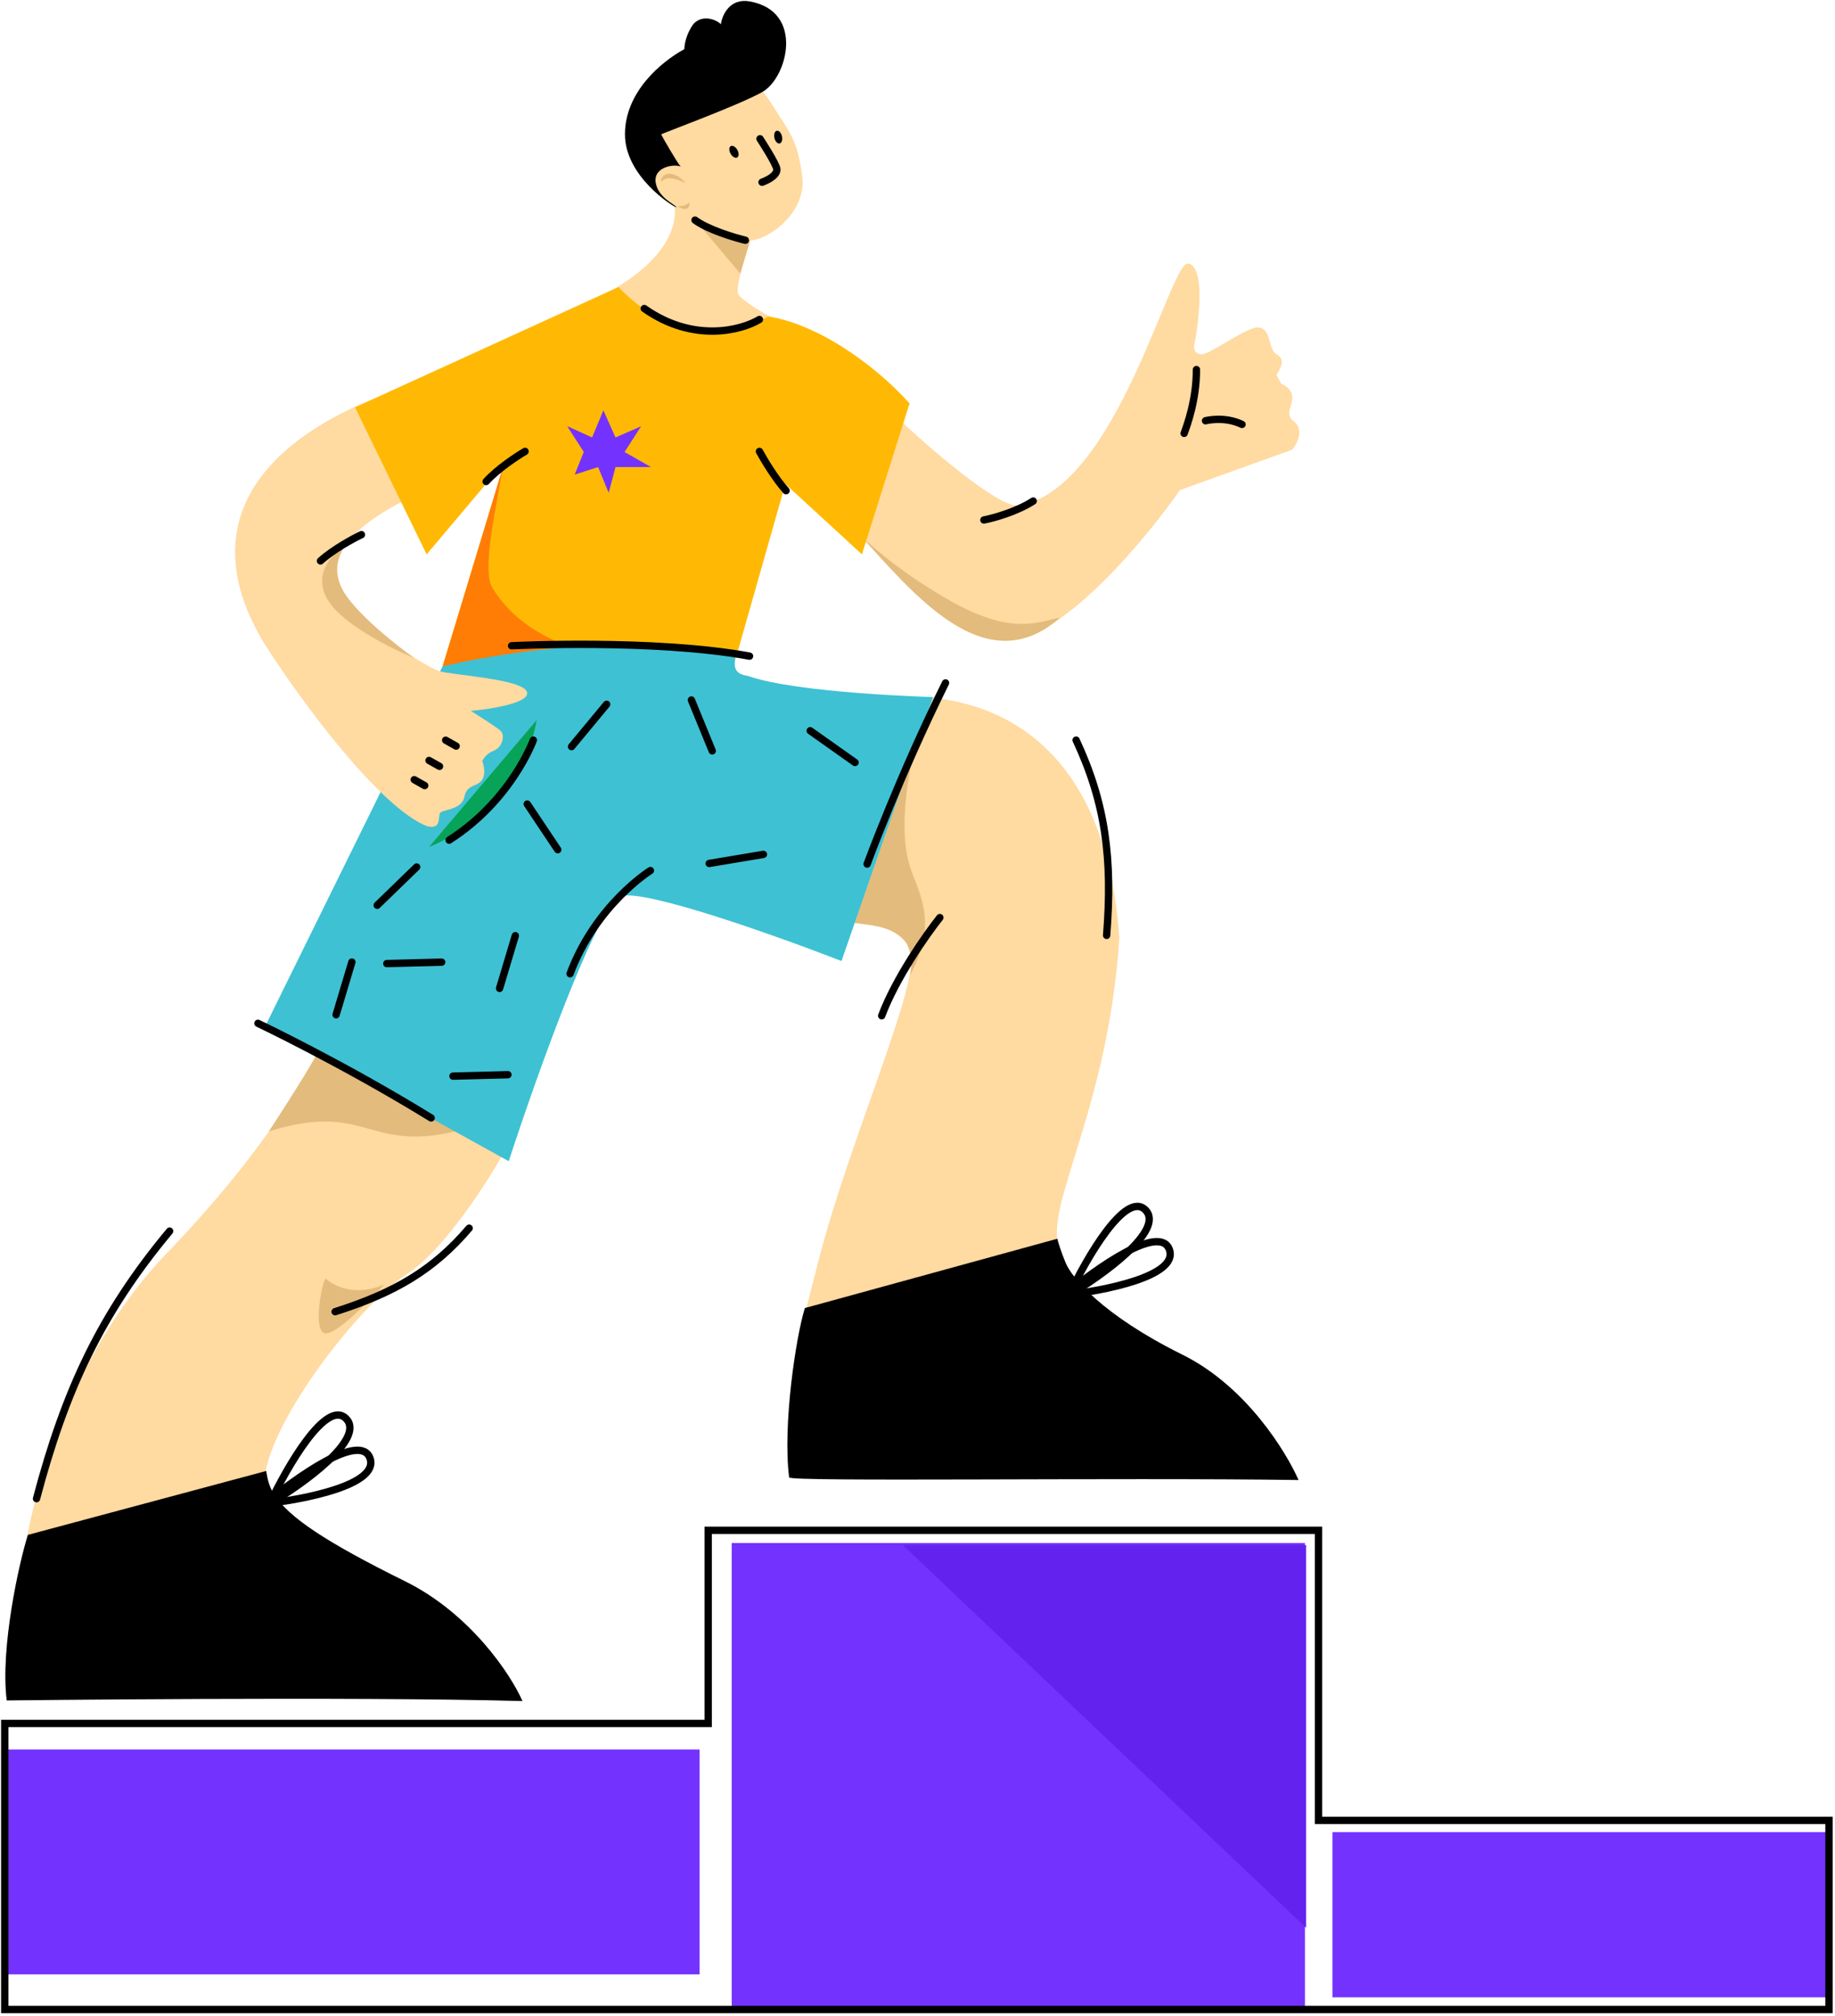 <?xml version="1.0" encoding="UTF-8"?> <svg xmlns="http://www.w3.org/2000/svg" width="500" height="549" viewBox="0 0 500 549" fill="none"> <path d="M199.371 420.204H355.568V547.661H199.371V420.204Z" fill="#7432FF"></path> <path d="M363.063 498.928H498.018V543.913H363.063V498.928Z" fill="#7432FF"></path> <path d="M0.685 476.434H190.621V537.664H0.685V476.434Z" fill="#7432FF"></path> <path d="M192.964 416.73H359.27V495.739H498.361V547.246H1.296V469.333H192.964V416.73V416.73Z" stroke="black" stroke-width="2" stroke-linecap="round"></path> <path d="M355.887 524.985L245.99 420.745H355.887V524.985Z" fill="#6322EE"></path> <path d="M305.003 255.419C301.234 202.045 271.194 191.763 254.04 190.018L231.205 251.373C235.805 251.151 245.643 252.315 248.054 258.8C251.074 266.892 232.036 309.042 223.445 341.715C221.866 347.756 219.482 357.206 219.482 357.206L288.486 339.332C284.8 327.887 301.982 301.588 305.003 255.419Z" fill="#FFDAA1"></path> <path d="M110.931 346.926C121.184 340.303 133.295 321.209 138.061 312.507L87.791 283.354C84.937 290.974 72.521 313.2 45.557 341.162C18.621 369.096 8.201 408.919 6.344 425.352C28.292 417.98 72.189 402.933 72.189 401.741C74.489 385.612 98.1 355.212 110.931 346.926Z" fill="#FFDAA1"></path> <path d="M86.233 287.317C86.233 287.317 160.641 306.383 124.199 308.046C99.895 313.866 99.895 299.816 73.264 308.102C73.264 308.102 82.686 293.691 86.233 287.317Z" fill="#E3BB7C"></path> <path d="M232.889 251.375L248.906 205.068C247.299 212.55 244.5 227.515 248.546 237.741C251.761 245.861 254.726 253.066 247.964 265.592C247.964 265.592 249.211 261.379 247.05 256.918C244.001 252.733 239.623 252.151 232.889 251.375Z" fill="#E3BB7C"></path> <path d="M88.762 348.2C94.499 353.049 101.815 351.22 104.752 349.724C100.706 354.241 91.838 363.22 88.762 363.109C84.91 362.97 87.931 348.2 88.762 348.2Z" fill="#E3BB7C"></path> <path d="M229.291 261.71L254.232 189.824C254.232 189.824 217.208 188.827 203.767 184.06C197.283 183.229 201.855 177.298 200.719 175.857C176.72 167.017 120.797 181.04 120.797 181.04L72.244 279.502L138.616 316.221C145.682 294.577 162.809 246.053 169.293 244.057C175.778 242.062 211.998 255.004 229.291 261.71Z" fill="#3EC1D3"></path> <path d="M116.918 230.646C125.259 227.403 142.801 215.958 146.237 196.088L116.918 230.646Z" fill="#07A358"></path> <path d="M145.323 201.546C145.323 201.546 139.42 217.952 122.377 228.787" stroke="black" stroke-width="2" stroke-linecap="round"></path> <path d="M177.223 237.073C177.223 237.073 162.397 246.273 155.331 265.173" stroke="black" stroke-width="2" stroke-linecap="round"></path> <path d="M70.281 278.671C70.281 278.671 93.31 289.59 117.475 304.443" stroke="black" stroke-width="2" stroke-linecap="round"></path> <path d="M236.274 235.299C236.274 235.299 245.059 211.383 257.64 185.971" stroke="black" stroke-width="2" stroke-linecap="round"></path> <path d="M165.3 191.792L155.739 203.32" stroke="black" stroke-width="2" stroke-linecap="round"></path> <path d="M188.391 190.627L194.072 204.483" stroke="black" stroke-width="2" stroke-linecap="round"></path> <path d="M193.239 235.135L208.01 232.669" stroke="black" stroke-width="2" stroke-linecap="round"></path> <path d="M220.76 198.997L232.981 207.643" stroke="black" stroke-width="2" stroke-linecap="round"></path> <path d="M143.661 218.951L151.975 231.394" stroke="black" stroke-width="2" stroke-linecap="round"></path> <path d="M113.531 236.104L102.779 246.524" stroke="black" stroke-width="2" stroke-linecap="round"></path> <path d="M140.417 254.81L136.121 269.165" stroke="black" stroke-width="2" stroke-linecap="round"></path> <path d="M95.878 261.986L91.582 276.341" stroke="black" stroke-width="2" stroke-linecap="round"></path> <path d="M138.396 292.666L123.432 293.053" stroke="black" stroke-width="2" stroke-linecap="round"></path> <path d="M120.355 262.015L105.39 262.403" stroke="black" stroke-width="2" stroke-linecap="round"></path> <path d="M215.019 402.323C213.217 388.051 216.903 363.83 219.314 356.21L288.096 337.337C288.318 338.252 289.094 340.829 290.369 343.905C291.948 347.757 300.207 358.039 322.127 368.874C339.669 377.548 350.505 395.506 353.83 403.043C304.059 402.323 215.019 403.598 215.019 402.323Z" fill="black"></path> <path d="M1.833 463.069C0.032 448.797 5.186 425.574 7.597 417.981L72.527 400.577C72.749 401.492 72.943 404.374 74.8 407.145C78.901 413.269 88.517 419.81 110.438 430.645C127.98 439.319 139.037 455.697 142.362 463.235C95.805 461.96 1.833 463.069 1.833 463.069Z" fill="black"></path> <path d="M256.09 249.877C252.432 254.477 244.146 266.227 240.239 276.619" stroke="black" stroke-width="2" stroke-linecap="round"></path> <path d="M127.839 334.456C118.001 345.984 107.387 352.081 91.314 357.207" stroke="black" stroke-width="2" stroke-linecap="round"></path> <path d="M293.219 201.546C301.311 218.866 303.168 234.053 301.533 254.726" stroke="black" stroke-width="2" stroke-linecap="round"></path> <path d="M46.223 335.259C27.407 357.817 17.735 378.712 9.948 408.115" stroke="black" stroke-width="2" stroke-linecap="round"></path> <path d="M73.493 409.471C78.204 399.466 88.957 380.844 94.305 386.331C99.681 391.79 82.666 404.039 73.493 409.471Z" stroke="black" stroke-width="2"></path> <path d="M72.248 409.473C80.7 402.351 98.242 389.908 100.819 397.114C103.396 404.319 82.834 408.365 72.248 409.473Z" stroke="black" stroke-width="2"></path> <path d="M291.313 352.661C296.024 342.657 306.776 324.034 312.124 329.521C317.473 335.008 300.485 347.229 291.313 352.661Z" stroke="black" stroke-width="2"></path> <path d="M290.067 352.662C298.519 345.54 316.061 333.097 318.638 340.302C321.216 347.535 300.653 351.553 290.067 352.662Z" stroke="black" stroke-width="2"></path> <path d="M218.588 48.018C219.862 57.662 209.803 65.117 204.427 65.532C203.096 69.44 200.547 77.809 201.046 79.86C201.572 81.91 212.851 88.118 218.421 90.972C217.451 92.358 212.075 96.099 198.302 99.813C170.285 105.133 160.475 83.324 160.475 82.271C186.691 70.049 183.809 56.997 183.809 56.027C183.31 56.027 177.324 52.147 176.188 47.88C175.051 43.612 174.83 39.4 174.83 39.4C174.83 39.4 175.578 33.081 177.047 29.479C179.098 24.463 190.404 18.892 196.695 18.865C202.958 18.809 207.004 23.105 211.022 29.479C215.401 36.407 217.313 38.347 218.588 48.018Z" fill="#FFDAA1"></path> <path d="M184.529 56.138C186.413 56.277 187.55 55.473 187.882 55.058C187.91 55.584 187.799 56.72 186.94 56.859C186.081 57.025 184.972 56.443 184.529 56.138Z" fill="#E3BB7C"></path> <path d="M181.732 47.383C184.004 46.968 186.027 48.825 186.776 49.822C186.776 49.822 184.337 48.658 182.646 48.547C181.039 48.437 179.986 49.573 179.986 49.573C180.042 48.991 180.457 47.688 181.732 47.383Z" fill="#E3BB7C"></path> <path d="M207.641 49.627C207.641 49.627 211.687 48.241 211.687 46.163C211.687 44.832 207.086 37.794 207.086 37.794" stroke="black" stroke-width="2" stroke-linecap="round"></path> <path d="M189.157 59.631C195.448 64.481 203.706 65.229 204.399 65.534L201.711 74.485L189.157 59.631Z" fill="#E3BB7C"></path> <path d="M199.074 41.859C198.591 41.008 198.609 40.084 199.115 39.797C199.621 39.51 200.423 39.968 200.906 40.82C201.389 41.672 201.371 42.596 200.865 42.883C200.359 43.169 199.557 42.712 199.074 41.859Z" fill="black"></path> <path d="M211.015 37.574C210.798 36.618 211.081 35.739 211.648 35.61C212.215 35.481 212.851 36.151 213.069 37.106C213.287 38.061 213.003 38.94 212.436 39.069C211.869 39.198 211.233 38.529 211.015 37.574Z" fill="black"></path> <path d="M203.095 65.424C199.991 64.676 192.897 62.542 189.377 59.938" stroke="black" stroke-width="2" stroke-linecap="round"></path> <path d="M207.727 25.046C214.544 21.221 219.311 3.097 204.291 0.382C198.831 -0.588 196.753 4.123 196.42 6.617C195.34 5.37 191.321 3.762 188.883 6.617C186.943 9.305 186.472 12.242 186.472 13.379C179.904 16.981 170.288 25.212 170.288 36.574C170.288 47.936 183.119 56.139 184.31 56.471C184.338 55.834 179.294 54.005 178.657 49.682C178.047 45.442 183.673 44.583 185.474 45.359C185.529 45.386 185.53 45.414 185.557 45.386C185.53 45.386 185.502 45.359 185.474 45.359C184.754 44.694 180.181 36.851 180.181 36.602C179.682 36.574 200.91 28.87 207.727 25.046Z" fill="black"></path> <path d="M245.172 114.39C253.43 122.177 271.443 137.724 277.262 137.724C304.282 133.844 318.831 70.798 323.764 71.74C329.334 72.793 325.676 93.134 325.427 93.883C325.149 94.631 325.399 96.488 327.477 96.488C329.556 96.515 339.116 89.504 342.414 89.199C346.516 88.839 345.407 95.157 347.818 96.488C350.257 97.79 349.121 100.035 347.818 102.086L349.121 104.524C350.118 104.884 352.114 106.159 352.114 108.265C352.114 110.87 350.257 112.367 352.114 114.418C355.55 116.662 353.555 120.708 352.114 122.454L321.519 133.456C312.319 146.647 290.204 173.251 275.433 174.138C260.663 175.025 241.042 153.991 233.089 143.349L245.172 114.39Z" fill="#FFDAA1"></path> <path d="M233.085 144.373C232.836 144.096 232.558 143.791 232.281 143.514C232.281 143.514 232.558 143.819 233.085 144.373C248.936 161.721 268.391 186.219 288.898 168.178C282.718 169.342 275.651 173.333 257.888 163.024C243.394 154.599 235.468 146.895 233.085 144.373Z" fill="#E3BB7C"></path> <path d="M71.61 174.58C47.999 134.618 84.939 113.224 110.851 105.493L120.772 131.93C112.042 134.785 94.085 143.043 92.034 153.324C89.484 166.183 116.199 181.619 119.58 182.727C122.933 183.863 142.553 184.833 143.607 188.491C144.438 191.429 133.741 193.119 128.282 193.59C130.582 195.004 135.431 198.107 136.429 199.05C137.704 200.241 136.872 203.539 134.545 204.426C132.688 205.146 131.663 206.615 131.413 207.28C131.801 208.278 132.383 210.689 131.413 212.296C130.221 214.319 127.229 213.488 126.563 216.924C125.898 220.361 121.243 220.444 120.134 221.192C118.998 221.94 120.744 225.903 116.504 225.044C103.396 220.111 81.004 189.6 71.61 174.58Z" fill="#FFDAA1"></path> <path d="M115.724 213.932L112.87 212.324" stroke="black" stroke-width="2" stroke-linecap="round"></path> <path d="M119.754 208.694L116.9 207.087" stroke="black" stroke-width="2" stroke-linecap="round"></path> <path d="M124.289 203.181L121.435 201.573" stroke="black" stroke-width="2" stroke-linecap="round"></path> <path d="M93.809 161.418C90.012 155.321 92.701 150.444 93.975 148.753C90.871 150.416 85.385 155.875 88.932 162.72C92.479 169.565 106.335 176.549 112.82 179.154C108.081 175.801 97.633 167.515 93.809 161.418Z" fill="#E3BB7C"></path> <path d="M98.49 145.595C96.218 146.676 90.786 149.613 87.322 152.745" stroke="black" stroke-width="2" stroke-linecap="round"></path> <path d="M268.089 141.605C270.666 141.106 276.957 139.388 281.529 136.45" stroke="black" stroke-width="2" stroke-linecap="round"></path> <path d="M322.652 118.02C323.539 115.554 326.005 108.903 326.005 100.645" stroke="black" stroke-width="2" stroke-linecap="round"></path> <path d="M328.479 114.583C328.479 114.583 333.495 113.225 338.427 115.58" stroke="black" stroke-width="2" stroke-linecap="round"></path> <path d="M209.474 86.179C225.27 88.867 241.01 102.086 247.828 109.873L234.858 150.971L213.991 131.794L200.523 179.154C174.196 171.727 136.202 177.575 120.572 181.399L137.56 125.697L116.249 150.971L96.74 110.926L168.515 78.17C189.604 100.008 209.474 85.653 209.474 86.179Z" fill="#FFB905"></path> <path d="M136.918 127.581L120.623 181.509C120.623 181.509 134.008 177.99 154.904 176.161C147.948 173.196 139.717 169.205 134.147 160.032C131.016 154.905 135.81 135.784 136.918 127.581Z" fill="#FF7D05"></path> <path d="M167.709 119.129L164.411 111.73L161.335 119.129L154.546 116.053L159.063 123.064L156.597 129.244L162.97 127.193L165.853 134.205L167.709 127.193H177.381L170.176 123.092L174.693 116.081L167.709 119.129Z" fill="#7432FF"></path> <path d="M206.918 87.01C202.041 89.948 188.933 93.467 175.547 84.017" stroke="black" stroke-width="2" stroke-linecap="round"></path> <path d="M143.077 122.925C140.887 124.2 135.677 127.609 132.463 131.128" stroke="black" stroke-width="2" stroke-linecap="round"></path> <path d="M206.927 122.925C208.119 125.115 211.223 130.324 214.188 133.622" stroke="black" stroke-width="2" stroke-linecap="round"></path> <path d="M139.389 175.854C139.389 175.854 178.241 173.915 204.236 178.681" stroke="black" stroke-width="2" stroke-linecap="round"></path> </svg> 